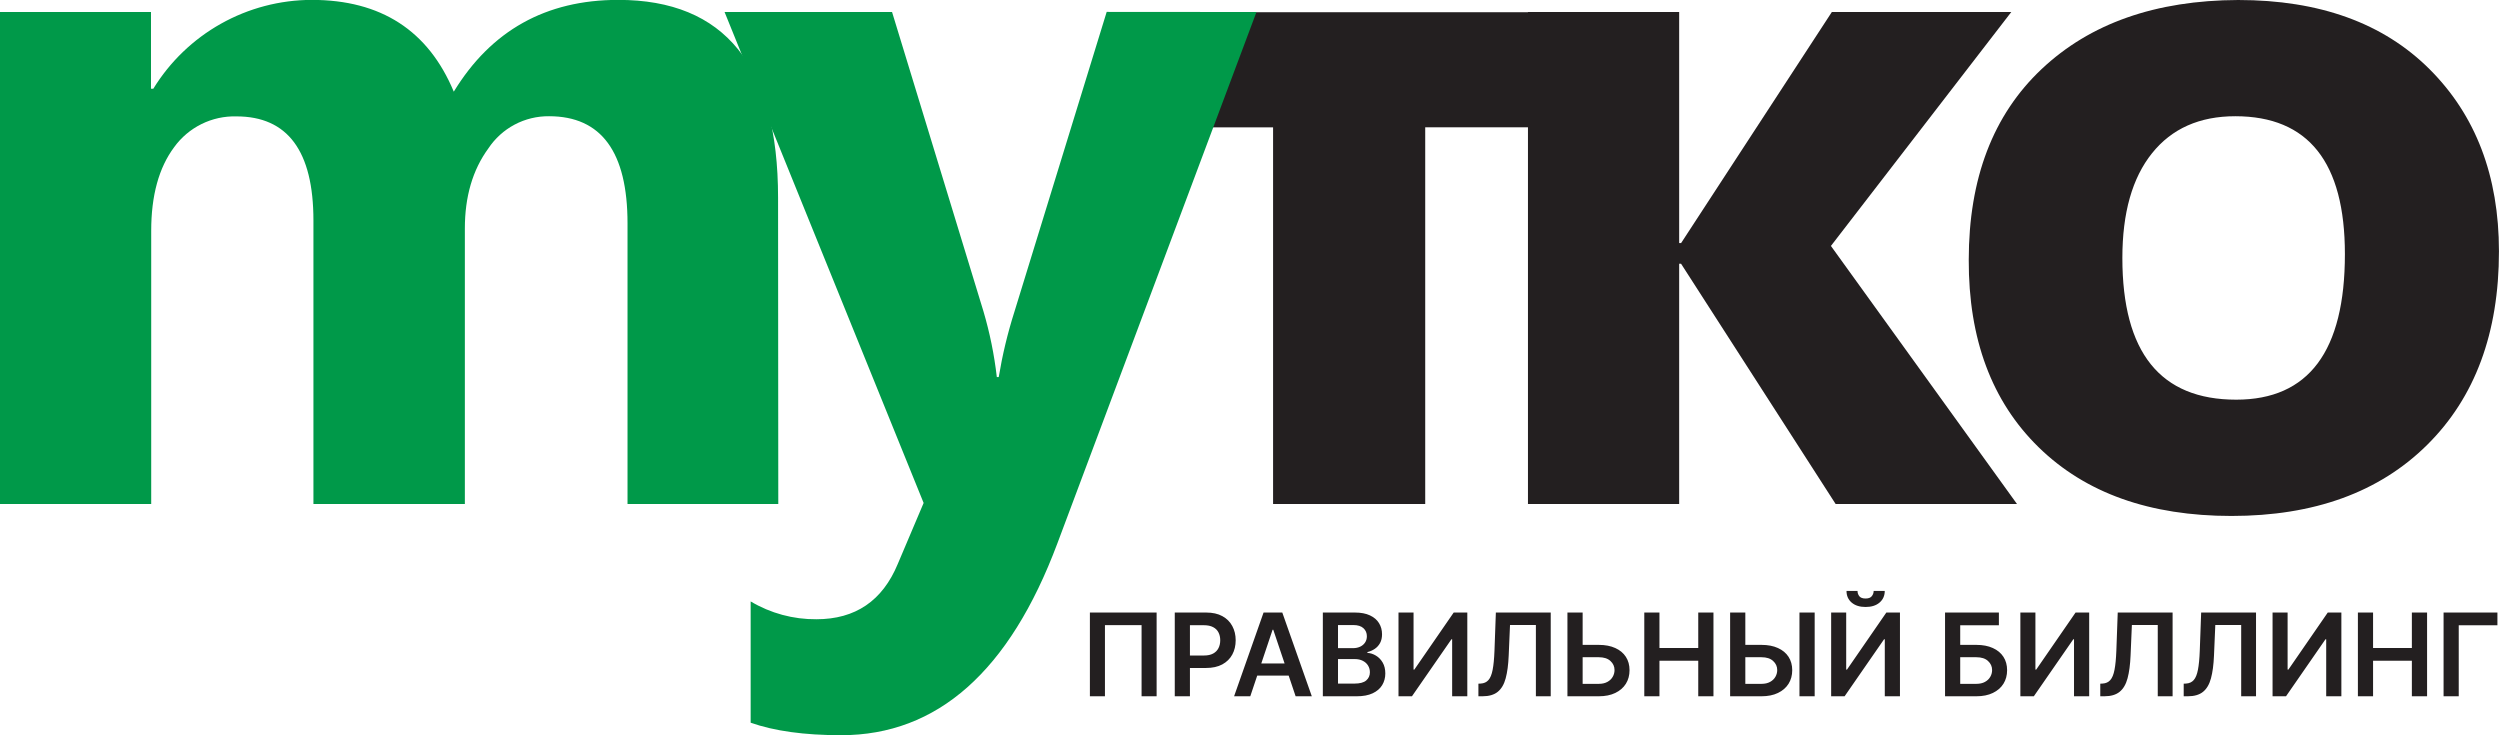 <svg width="456" height="135" viewBox="0 0 456 135" fill="none" xmlns="http://www.w3.org/2000/svg">
<g clip-path="url(#clip0_580_65)">
<path d="M283.88 23.22H259.96V91.93H232.21V23.23H208.12V2.23H283.88V23.22Z" fill="#231F20"/>
<path d="M367.9 91.93H334.82L306.63 48.11H306.28V91.93H278.7V2.19H306.28V44.34H306.63L334.13 2.19H366.86L333.96 44.86L367.9 91.93Z" fill="#231F20"/>
<path d="M407.02 94.11C392.12 94.11 380.397 89.933 371.85 81.58C363.303 73.227 359.053 61.833 359.1 47.4C359.1 32.567 363.523 20.973 372.37 12.62C381.217 4.267 393.173 0.06 408.24 0C423.08 0 434.717 4.207 443.15 12.62C451.583 21.033 455.803 32.103 455.81 45.83C455.81 60.723 451.447 72.493 442.72 81.14C433.993 89.787 422.093 94.11 407.02 94.11ZM407.72 21.2C401.2 21.2 396.137 23.45 392.53 27.95C388.923 32.45 387.12 38.817 387.12 47.05C387.12 64.29 394.043 72.907 407.89 72.9C421.103 72.9 427.71 64.05 427.71 46.35C427.71 29.59 421.047 21.207 407.72 21.2Z" fill="#231F20"/>
<path d="M141.96 91.93H114.46V40.74C114.46 27.72 109.69 21.207 100.15 21.2C97.959 21.177 95.797 21.703 93.862 22.73C91.926 23.757 90.279 25.253 89.07 27.08C86.21 30.993 84.783 35.87 84.79 41.71V91.93H57.17V40.23C57.17 27.563 52.487 21.23 43.12 21.23C40.914 21.171 38.728 21.651 36.75 22.629C34.772 23.607 33.063 25.052 31.77 26.84C28.977 30.58 27.58 35.663 27.58 42.09V91.93H-0.04V2.19H27.54V16.19H27.96C30.994 11.249 35.241 7.166 40.297 4.329C45.354 1.491 51.052 -0.006 56.85 -0.02C69.477 -0.02 78.117 5.56 82.77 16.72C89.583 5.56 99.583 -0.02 112.77 -0.02C132.203 -0.02 141.92 12.013 141.92 36.08L141.96 91.93Z" fill="#009949"/>
<path d="M229.18 2.19L192.87 99.1C184.137 122.433 170.987 134.1 153.42 134.1C146.72 134.1 141.22 133.34 136.92 131.82V109.7C140.546 111.864 144.698 112.989 148.92 112.95C156.02 112.95 160.963 109.59 163.75 102.87L168.47 91.74L132.16 2.19H162.71L179.38 56.78C180.538 60.702 181.355 64.717 181.82 68.78H182.17C182.831 64.767 183.78 60.807 185.01 56.93L201.86 2.17L229.18 2.19Z" fill="#009949"/>
<path d="M210.968 111.727V127H208.223V114.024H201.542V127H198.797V111.727H210.968ZM214.277 127V111.727H220.004C221.177 111.727 222.162 111.946 222.957 112.384C223.758 112.821 224.362 113.423 224.769 114.188C225.182 114.949 225.388 115.814 225.388 116.783C225.388 117.763 225.182 118.633 224.769 119.393C224.357 120.154 223.748 120.753 222.942 121.191C222.137 121.623 221.145 121.839 219.967 121.839H216.171V119.565H219.594C220.28 119.565 220.842 119.446 221.279 119.207C221.717 118.968 222.04 118.64 222.249 118.223C222.463 117.805 222.57 117.325 222.57 116.783C222.57 116.241 222.463 115.764 222.249 115.352C222.04 114.939 221.714 114.618 221.272 114.39C220.834 114.156 220.27 114.039 219.579 114.039H217.044V127H214.277ZM228.051 127H225.098L230.474 111.727H233.89L239.274 127H236.321L232.242 114.859H232.122L228.051 127ZM228.148 121.012H236.202V123.234H228.148V121.012ZM241.286 127V111.727H247.132C248.236 111.727 249.153 111.901 249.884 112.249C250.62 112.592 251.169 113.062 251.532 113.659C251.9 114.255 252.084 114.931 252.084 115.687C252.084 116.309 251.965 116.841 251.726 117.283C251.487 117.721 251.167 118.076 250.764 118.349C250.361 118.623 249.911 118.819 249.414 118.939V119.088C249.956 119.118 250.476 119.284 250.973 119.587C251.475 119.886 251.885 120.308 252.203 120.855C252.521 121.402 252.681 122.063 252.681 122.839C252.681 123.629 252.489 124.34 252.106 124.972C251.724 125.598 251.147 126.093 250.376 126.456C249.606 126.819 248.636 127 247.468 127H241.286ZM244.052 124.688H247.028C248.032 124.688 248.756 124.497 249.198 124.114C249.645 123.726 249.869 123.229 249.869 122.623C249.869 122.17 249.757 121.762 249.534 121.4C249.31 121.032 248.992 120.743 248.579 120.534C248.166 120.321 247.674 120.214 247.102 120.214H244.052V124.688ZM244.052 118.223H246.789C247.267 118.223 247.697 118.136 248.079 117.962C248.462 117.783 248.763 117.532 248.982 117.208C249.205 116.88 249.317 116.493 249.317 116.045C249.317 115.453 249.108 114.966 248.691 114.583C248.278 114.201 247.664 114.009 246.849 114.009H244.052V118.223ZM255.087 111.727H257.832V122.138H257.973L265.155 111.727H267.638V127H264.872V116.597H264.745L257.541 127H255.087V111.727ZM269.661 127V124.703L270.094 124.681C270.68 124.646 271.145 124.435 271.488 124.047C271.836 123.659 272.092 123.035 272.256 122.175C272.425 121.315 272.537 120.162 272.592 118.715L272.845 111.727H282.853V127H280.146V114.002H275.426L275.187 119.572C275.117 121.243 274.933 122.627 274.635 123.726C274.342 124.825 273.86 125.645 273.188 126.187C272.522 126.729 271.595 127 270.407 127H269.661ZM287.741 117.626H291.619C292.788 117.626 293.789 117.817 294.625 118.2C295.465 118.578 296.109 119.113 296.556 119.804C297.004 120.495 297.227 121.308 297.227 122.242C297.227 123.182 297.004 124.01 296.556 124.725C296.109 125.436 295.465 125.993 294.625 126.396C293.789 126.799 292.788 127 291.619 127H285.9V111.727H288.674V124.733H291.619C292.236 124.733 292.758 124.616 293.185 124.382C293.613 124.149 293.936 123.841 294.155 123.458C294.379 123.075 294.49 122.66 294.49 122.212C294.49 121.566 294.242 121.017 293.745 120.564C293.252 120.107 292.544 119.878 291.619 119.878H287.741V117.626ZM299.918 127V111.727H302.684V118.193H309.761V111.727H312.535V127H309.761V120.512H302.684V127H299.918ZM317.416 117.626H321.294C322.462 117.626 323.464 117.817 324.299 118.2C325.14 118.578 325.783 119.113 326.231 119.804C326.678 120.495 326.902 121.308 326.902 122.242C326.902 123.182 326.678 124.01 326.231 124.725C325.783 125.436 325.14 125.993 324.299 126.396C323.464 126.799 322.462 127 321.294 127H315.574V111.727H318.348V124.733H321.294C321.911 124.733 322.433 124.616 322.86 124.382C323.288 124.149 323.611 123.841 323.83 123.458C324.053 123.075 324.165 122.66 324.165 122.212C324.165 121.566 323.917 121.017 323.419 120.564C322.927 120.107 322.219 119.878 321.294 119.878H317.416V117.626ZM330.996 111.727V127H328.222V111.727H330.996ZM334.002 111.727H336.746V122.138H336.888L344.069 111.727H346.552V127H343.786V116.597H343.659L336.455 127H334.002V111.727ZM341.757 107.79H343.778C343.778 108.66 343.462 109.366 342.831 109.908C342.205 110.445 341.354 110.713 340.281 110.713C339.217 110.713 338.369 110.445 337.738 109.908C337.111 109.366 336.801 108.66 336.805 107.79H338.812C338.812 108.148 338.921 108.468 339.14 108.752C339.363 109.03 339.744 109.169 340.281 109.169C340.808 109.169 341.183 109.03 341.407 108.752C341.635 108.473 341.752 108.153 341.757 107.79ZM354.776 127V111.727H364.597V114.047H357.543V117.626H360.488C361.657 117.626 362.658 117.817 363.494 118.2C364.334 118.578 364.978 119.113 365.425 119.804C365.873 120.495 366.096 121.308 366.096 122.242C366.096 123.182 365.873 124.01 365.425 124.725C364.978 125.436 364.334 125.993 363.494 126.396C362.658 126.799 361.657 127 360.488 127H354.776ZM357.543 124.733H360.488C361.105 124.733 361.627 124.616 362.054 124.382C362.482 124.149 362.805 123.841 363.024 123.458C363.248 123.075 363.359 122.66 363.359 122.212C363.359 121.566 363.111 121.017 362.614 120.564C362.121 120.107 361.413 119.878 360.488 119.878H357.543V124.733ZM368.516 111.727H371.26V122.138H371.402L378.584 111.727H381.067V127H378.3V116.597H378.173L370.97 127H368.516V111.727ZM383.09 127V124.703L383.522 124.681C384.109 124.646 384.574 124.435 384.917 124.047C385.265 123.659 385.521 123.035 385.685 122.175C385.854 121.315 385.966 120.162 386.021 118.715L386.274 111.727H396.282V127H393.575V114.002H388.854L388.616 119.572C388.546 121.243 388.362 122.627 388.064 123.726C387.771 124.825 387.288 125.645 386.617 126.187C385.951 126.729 385.024 127 383.835 127H383.09ZM398.307 127V124.703L398.739 124.681C399.326 124.646 399.791 124.435 400.134 124.047C400.482 123.659 400.738 123.035 400.902 122.175C401.071 121.315 401.183 120.162 401.237 118.715L401.491 111.727H411.499V127H408.792V114.002H404.071L403.832 119.572C403.763 121.243 403.579 122.627 403.281 123.726C402.987 124.825 402.505 125.645 401.834 126.187C401.168 126.729 400.241 127 399.052 127H398.307ZM414.515 111.727H417.259V122.138H417.401L424.583 111.727H427.066V127H424.299V116.597H424.172L416.969 127H414.515V111.727ZM430.081 127V111.727H432.847V118.193H439.924V111.727H442.699V127H439.924V120.512H432.847V127H430.081ZM455.529 111.727V114.047H448.474V127H445.708V111.727H455.529Z" fill="#231F20"/>
</g>
<defs>
<clipPath id="clip0_580_65">
<rect width="455.81" height="134.06" fill="white"/>
</clipPath>
</defs>
</svg>
